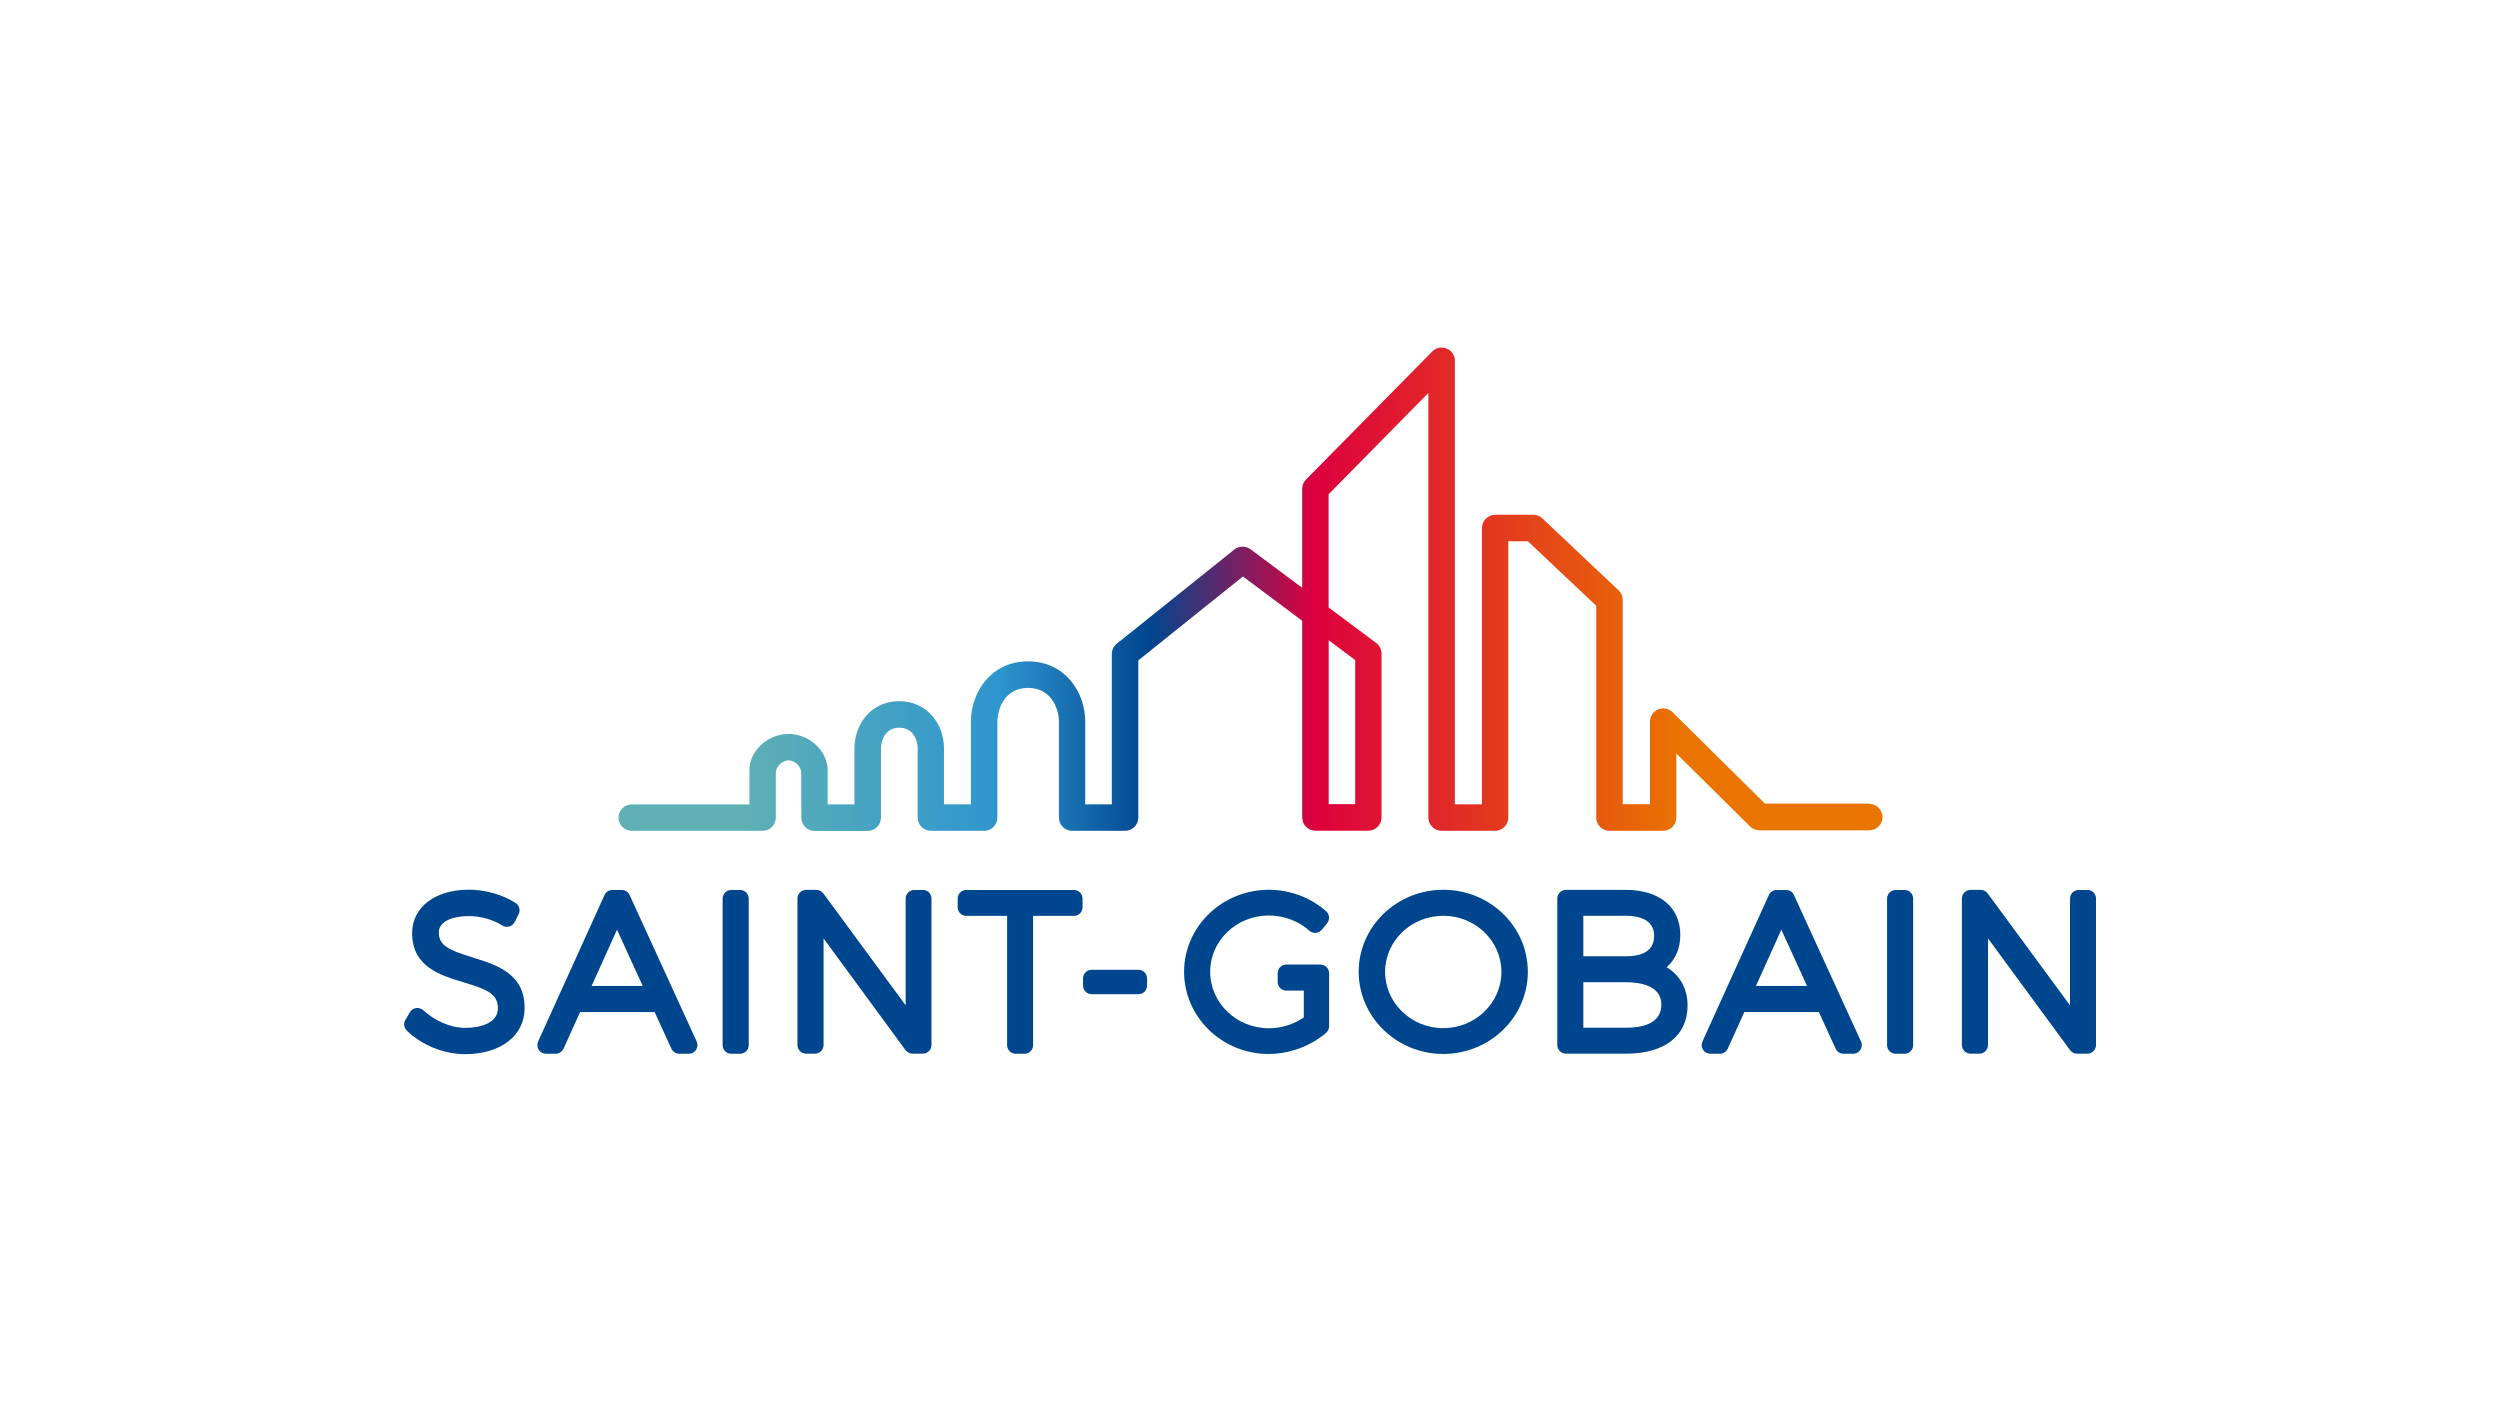 <?xml version="1.0" encoding="UTF-8"?>
<svg id="Calque_2" data-name="Calque 2" xmlns="http://www.w3.org/2000/svg" xmlns:xlink="http://www.w3.org/1999/xlink" viewBox="0 0 251.86 141.18">
  <defs>
    <style>
      .cls-1 {
        fill: none;
      }

      .cls-2 {
        fill: #00468f;
      }

      .cls-3 {
        fill: url(#DÈgradÈ_sans_nom_2);
      }
    </style>
    <linearGradient id="DÈgradÈ_sans_nom_2" data-name="DÈgradÈ sans nom 2" x1="62.16" y1="59.33" x2="190" y2="59.33" gradientUnits="userSpaceOnUse">
      <stop offset=".1" stop-color="#5eb0b4"/>
      <stop offset=".3" stop-color="#2e95cf"/>
      <stop offset=".42" stop-color="#00468f"/>
      <stop offset=".55" stop-color="#dd003d"/>
      <stop offset=".84" stop-color="#e97400"/>
    </linearGradient>
  </defs>
  <g id="svg2">
    <g>
      <rect class="cls-1" width="251.86" height="141.18"/>
      <g>
        <g>
          <path class="cls-2" d="m47.61,96.45c-2.36-.72-3.4-1.17-3.4-2.52,0-1.21,1.61-1.64,2.99-1.64,1.21,0,2.5.36,3.39.94.21.14.47.18.71.11.24-.06.44-.23.55-.45l.4-.8c.2-.4.07-.88-.3-1.12-1.27-.83-3.07-1.34-4.7-1.34-3.43,0-5.73,1.76-5.73,4.38,0,3.4,2.87,4.26,5.18,4.95,2.41.72,3.47,1.19,3.46,2.63,0,1.44-1.7,1.96-3.29,1.96s-3.18-.81-4.19-1.74c-.2-.18-.46-.29-.73-.26-.27.03-.51.19-.65.42l-.46.78c-.21.34-.15.78.14,1.07,1.49,1.47,3.74,2.38,5.87,2.38,3.59,0,6-1.86,6-4.63.03-3.51-2.89-4.39-5.24-5.11"/>
          <path class="cls-2" d="m63.43,90.17c-.14-.31-.45-.51-.79-.51h-.95c-.34,0-.65.2-.79.51l-6.69,14.76c-.12.27-.1.58.06.83.16.25.44.4.73.4h.97c.34,0,.65-.2.8-.51l1.67-3.69h7.51l1.69,3.69c.14.31.45.51.79.51h.97c.3,0,.57-.15.73-.4.16-.25.18-.56.06-.83l-6.76-14.76Zm-3.83,9.16l2.56-5.67,2.59,5.67h-5.15Z"/>
          <path class="cls-2" d="m74.56,89.66h-.89c-.48,0-.87.39-.87.87v14.76c0,.48.39.87.87.87h.89c.48,0,.87-.39.87-.87v-14.76c0-.48-.39-.87-.87-.87"/>
          <path class="cls-2" d="m92.98,89.66h-.87c-.48,0-.87.39-.87.87v10.75l-8.29-11.27c-.16-.22-.43-.36-.7-.36h-1.04c-.48,0-.87.39-.87.87v14.76c0,.48.39.87.87.87h.89c.48,0,.87-.39.87-.87v-10.74l8.26,11.26c.16.22.43.35.7.35h1.04c.48,0,.87-.39.87-.87v-14.76c0-.48-.39-.87-.87-.87"/>
          <path class="cls-2" d="m108.2,89.66h-10.85c-.48,0-.87.39-.87.87v.87c0,.48.39.87.87.87h4.11v13.02c0,.48.39.87.87.87h.88c.48,0,.87-.39.87-.87v-13.02h4.11c.48,0,.87-.39.87-.87v-.87c0-.48-.39-.87-.87-.87"/>
          <path class="cls-2" d="m114.69,97.7h-4.71c-.48,0-.87.39-.87.87v.72c0,.48.39.87.87.87h4.71c.48,0,.87-.39.87-.87v-.72c0-.48-.39-.87-.87-.87"/>
          <path class="cls-2" d="m133.03,97.17h-.8s0,0-.02,0h-2.62c-.48,0-.87.39-.87.87v.89c0,.48.39.87.87.87h1.76v2.7c-1.03.71-2.26,1.09-3.52,1.09-3.26,0-5.91-2.55-5.91-5.69s2.65-5.67,5.91-5.67c1.51,0,3,.56,4.08,1.53.18.16.41.24.65.22.24-.02.46-.14.61-.32l.53-.65c.29-.37.25-.9-.1-1.21-1.59-1.39-3.64-2.16-5.77-2.16-4.71,0-8.54,3.71-8.54,8.26s3.81,8.28,8.5,8.28c2.12,0,4.23-.78,5.81-2.13.19-.16.3-.41.3-.66v-5.34c0-.48-.39-.87-.87-.87"/>
          <path class="cls-2" d="m145.4,89.64c-4.7,0-8.52,3.71-8.52,8.26s3.82,8.28,8.52,8.28,8.52-3.71,8.52-8.28-3.82-8.26-8.52-8.26m0,13.94c-3.23,0-5.86-2.55-5.86-5.67s2.63-5.65,5.86-5.65,5.86,2.53,5.86,5.65-2.63,5.67-5.86,5.67"/>
          <path class="cls-2" d="m167.9,97.44c.89-.76,1.38-1.89,1.38-3.26,0-2.79-2.1-4.53-5.48-4.53h-6.04c-.48,0-.87.39-.87.87v14.76c0,.48.39.87.87.87h6.08c3.87,0,6.17-1.81,6.17-4.84,0-1.72-.78-3.08-2.12-3.88m-4.12-1.09h-4.26v-4.08h4.26c1.31,0,2.87.35,2.87,2.02,0,1.37-.96,2.06-2.87,2.06m-4.26,2.61h4.26c1.35,0,3.6.29,3.6,2.25s-1.96,2.34-3.6,2.34h-4.26v-4.59Z"/>
          <path class="cls-2" d="m180.73,90.17c-.14-.31-.45-.51-.79-.51h-.95c-.34,0-.65.2-.79.51l-6.69,14.76c-.12.27-.1.58.06.83.16.25.44.4.73.4h.97c.34,0,.65-.2.79-.51l1.67-3.69h7.51l1.69,3.69c.14.31.45.51.79.51h.97c.3,0,.57-.15.74-.4.16-.25.18-.56.06-.83l-6.76-14.76Zm-3.83,9.16l2.56-5.67,2.59,5.67h-5.15Z"/>
          <path class="cls-2" d="m191.87,89.66h-.89c-.48,0-.87.39-.87.87v14.76c0,.48.39.87.87.87h.89c.48,0,.87-.39.87-.87v-14.76c0-.48-.39-.87-.87-.87"/>
          <path class="cls-2" d="m210.28,89.66h-.87c-.48,0-.87.39-.87.87v10.75l-8.29-11.27c-.16-.22-.43-.36-.7-.36h-1.03c-.48,0-.87.39-.87.87v14.76c0,.48.39.87.87.87h.89c.48,0,.87-.39.87-.87v-10.74l8.27,11.26c.16.22.42.35.7.35h1.04c.48,0,.87-.39.87-.87v-14.76c0-.48-.39-.87-.87-.87"/>
        </g>
        <path class="cls-3" d="m188.32,80.96h-10.51l-.07-.07-9.24-9.14c-.38-.37-.96-.49-1.45-.28-.5.21-.82.69-.82,1.23v8.32h-2.75v-20.58c0-.36-.15-.72-.42-.97l-7.68-7.25c-.25-.23-.57-.36-.91-.36h-3.84c-.73,0-1.33.6-1.33,1.33v27.84h-2.73v-44.69c0-.54-.32-1.03-.83-1.23-.49-.2-1.08-.08-1.45.3l-12.72,12.91c-.25.25-.38.58-.38.93v9.97l-5.21-3.89c-.47-.35-1.17-.34-1.63.03l-11.84,9.49c-.32.25-.5.63-.5,1.04v15.14h-2.68v-8.35c0-2.93-2.02-6.05-5.76-6.05s-5.76,3.13-5.76,6.08v8.32h-2.71v-5.66c0-2.29-1.58-4.73-4.51-4.73s-4.51,2.44-4.51,4.74v5.66h-2.7s0-.25,0-.25c0-1.14,0-2.6,0-3.19,0-1.95-1.84-3.66-3.94-3.66s-3.94,1.7-3.94,3.64v3.46h-11.86c-.73,0-1.33.6-1.33,1.33,0,.36.14.69.39.94.25.25.59.39.94.39h13.19c.36,0,.69-.14.94-.39.25-.25.39-.59.39-.94v-4.54c0-.49.54-1.22,1.28-1.22s1.28.67,1.28,1.27c0,.34.01,4.51.01,4.51,0,.73.6,1.32,1.33,1.32h5.36c.73,0,1.33-.6,1.33-1.33v-6.99c0-.72.39-2.08,1.85-2.08s1.85,1.36,1.85,2.07v6.99c0,.73.6,1.33,1.33,1.33h5.37c.35,0,.69-.14.94-.39.25-.25.39-.59.39-.94v-9.65c0-1.18.65-3.42,3.1-3.42,2.27,0,3.1,2.03,3.1,3.39v9.68c0,.73.6,1.33,1.33,1.33h5.34c.73,0,1.33-.6,1.33-1.33v-15.84l.1-.08,10.44-8.37,5.97,4.46v19.82c0,.73.6,1.33,1.33,1.33h5.33c.73,0,1.33-.6,1.33-1.33v-16.51c0-.42-.2-.82-.53-1.07l-4.8-3.58v-11.41l.07-.07,9.98-10.13v42.78c0,.73.6,1.33,1.33,1.33h5.39c.73,0,1.33-.6,1.33-1.33v-27.84h1.98l.07.07,6.81,6.43v21.34c0,.73.6,1.33,1.33,1.33h5.41c.73,0,1.33-.6,1.33-1.33v-6.46l7.44,7.36c.25.25.58.38.94.38h11.06c.73,0,1.33-.6,1.33-1.33s-.6-1.33-1.33-1.33Zm-51.79-14.46v14.51h-2.67v-16.51l2.67,2Z"/>
      </g>
    </g>
  </g>
</svg>